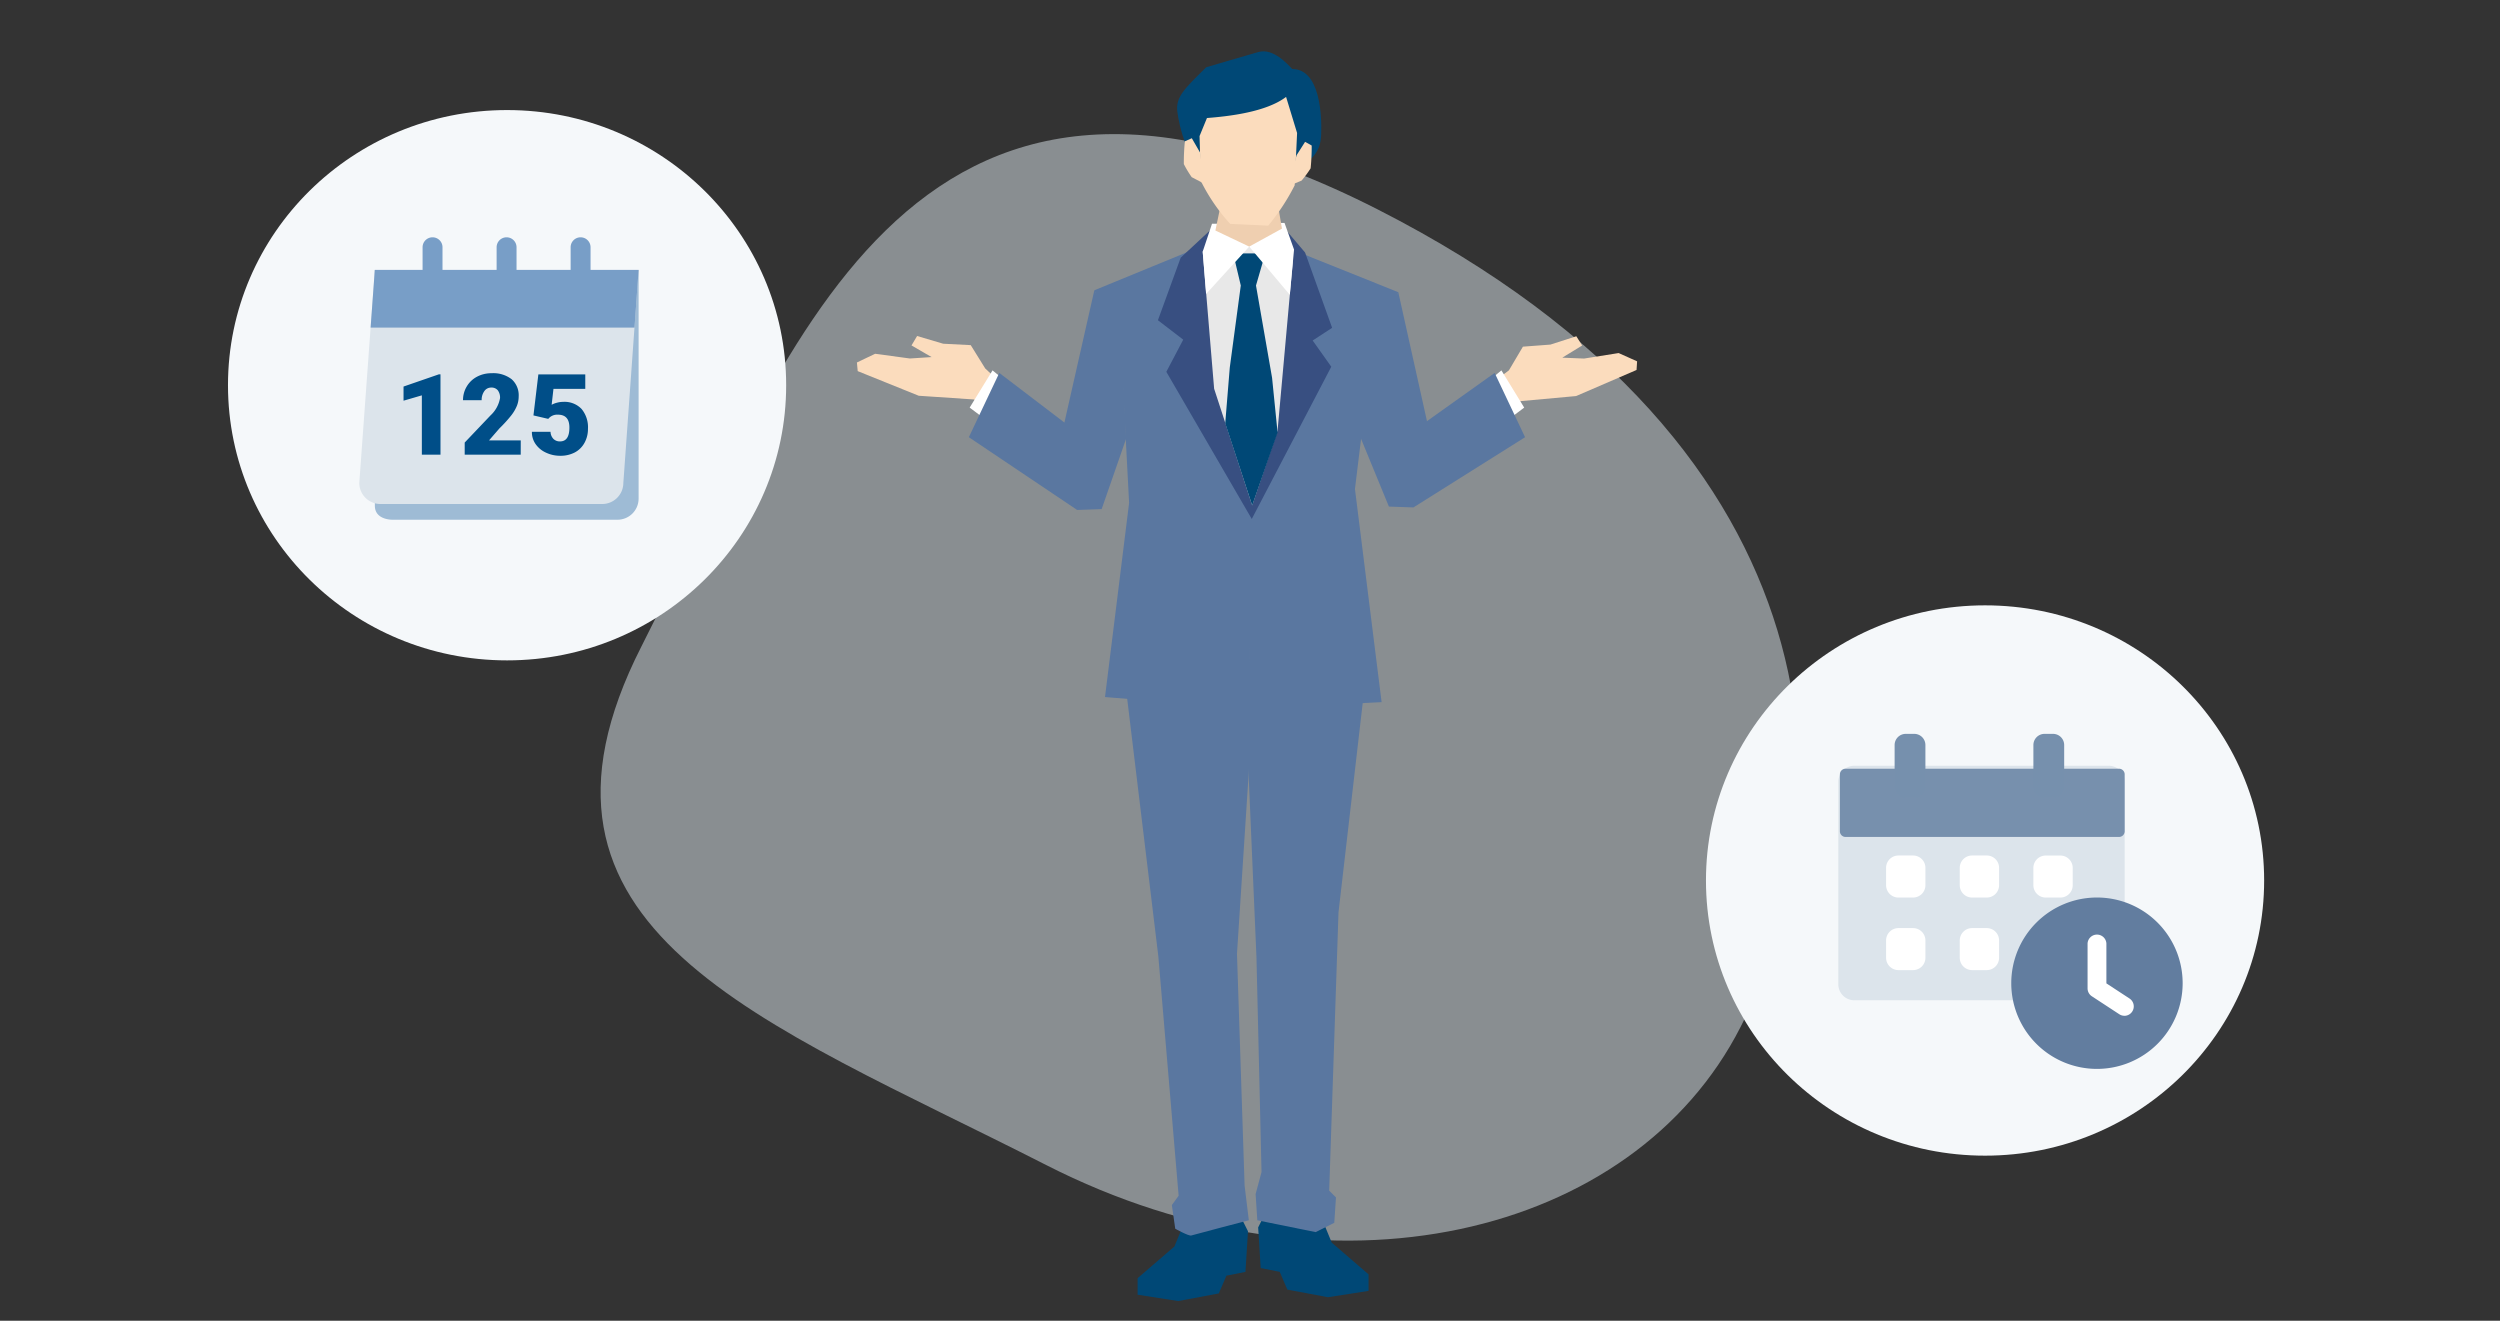 <svg xmlns="http://www.w3.org/2000/svg" xmlns:xlink="http://www.w3.org/1999/xlink" width="318" height="168" viewBox="0 0 318 168">
  <rect x="0" y="0" width="318" height="168" fill="#333333" stroke="none"/>
  <defs>
    <clipPath id="clip-path">
      <rect id="img" width="318" height="168" transform="translate(673 1445)" fill="none"/>
    </clipPath>
  </defs>
  <g id="img-2" data-name="img" transform="translate(-673 -1445)" clip-path="url(#clip-path)">
    <path id="パス_936365" data-name="パス 936365" d="M70.72.215c40.613,0,75.827-5.185,75.827,35.428s9.622,92.021-58.215,92.021S0,85.9,0,55.944,30.107.215,70.72.215Z" transform="matrix(-0.891, -0.454, 0.454, -0.891, 868.993, 1625.493)" fill="#eaf5fc" opacity="0.47"/>
    <g id="グループ_48050" data-name="グループ 48050" transform="translate(782 1451.531)">
      <path id="パス_936345" data-name="パス 936345" d="M48.131,176.668,47,179.413l-4.682,4.034v2.1l5.165.807,5.165-.969.969-2.259,2.421-.484.322-5.165-1.13-2.26Z" transform="translate(-6.616 -27.391)" fill="#004876"/>
      <path id="パス_936346" data-name="パス 936346" d="M60.494,176.9l.323,5.165,2.421.484.969,2.259,5.165.969,5.165-.807v-2.1l-4.681-4.035-1.13-2.745-7.1-1.452Z" transform="translate(-9.457 -27.301)" fill="#004876"/>
      <path id="パス_936347" data-name="パス 936347" d="M59.179,81.73l-.215,21.305L60.04,128l.645,27.33-.753,2.8.215,3.336,7.424,1.506,2.367-1.183.215-3.229-.861-.861,1.183-35.4,3.659-31.634Z" transform="translate(-9.218 -12.777)" fill="#5a77a0"/>
      <g id="グループ_48031" data-name="グループ 48031" transform="translate(0 -0.001)">
        <g id="グループ_48033" data-name="グループ 48033">
          <path id="パス_936348" data-name="パス 936348" d="M41.048,87.11l-.323,7.855,3.981,32.926,2.582,30.451-.861,1.184.43,3.013s1.722.969,2.044.861,7.317-1.937,7.317-1.937l-.538-4.412-.969-29.483,1.615-24.855V81.73Z" transform="translate(-6.366 -12.776)" fill="#5a77a0"/>
          <path id="パス_936349" data-name="パス 936349" d="M62.916,2.241C62.285,1.6,60.5-.449,58.605.089S51.98,2.026,51.98,2.026c-2.734,2.69-3.891,3.766-3.681,5.6s1.367,6.779,4,8.07H63.126c2.313-2.151,3.365-2.69,3.47-5.057s-.1-8.393-3.68-8.393" transform="translate(-7.547 0.001)" fill="#004876"/>
          <path id="パス_936350" data-name="パス 936350" d="M48.934,29.122,35.8,34.514,39.249,43l.969,18.562L37.152,86.259,53.13,87.549l2.1-11.136.807,11.3,16.3-.807-3.39-27.116,1.984-16.261,3.527-8.768L62.007,29.768l-2.744-2.9-7.209-.484Z" transform="translate(-5.596 -4.123)" fill="#5a77a0"/>
          <path id="パス_936351" data-name="パス 936351" d="M52.8,26.124l-4.52,4.2-2.9,7.963L48.6,40.757,46.45,44.846,57.318,63.568,67.432,44.2l-2.367-3.335,2.475-1.614L64.1,29.675l-3.013-3.551Z" transform="translate(-7.093 -4.083)" fill="#384f81"/>
          <path id="パス_936352" data-name="パス 936352" d="M54.393,26l3.551.215,3.873-.054,1.776,4.681L61.656,52.3l-3.228,9.523L53.587,46.978,52.134,29.547Z" transform="translate(-8.15 -4.063)" fill="#e8e8e8"/>
          <path id="パス_936353" data-name="パス 936353" d="M56.538,30.46h4.088l-1.184,4.088,2.045,11.729.7,6.967-3.228,9.28-3.43-10.451.579-7.088,1.4-10.438Z" transform="translate(-8.68 -4.761)" fill="#004876"/>
          <path id="パス_936354" data-name="パス 936354" d="M53.317,25.976l-1.184,3.551.43,5.38,5.488-6.026,5.164,6.133.538-5.758-1.211-3.389Z" transform="translate(-8.15 -4.043)" fill="#fff"/>
          <path id="パス_936355" data-name="パス 936355" d="M54.585,23.955l-.538,2.582,4.3,2.044,4.169-2.288-.4-2.339Z" transform="translate(-8.449 -3.744)" fill="#efcfb0"/>
          <path id="パス_936356" data-name="パス 936356" d="M52.6,9.556l-.942,2.295.165,5.717a23.534,23.534,0,0,0,3.732,5.452l4.837.225a27.434,27.434,0,0,0,3.363-5.121l.31-6.664-1.4-4.59C60.129,8.8,55.394,9.341,52.6,9.556" transform="translate(-8.075 -1.074)" fill="#fbdcbd"/>
          <path id="パス_936357" data-name="パス 936357" d="M51.362,14.942,50.3,13.1l-.88.39a25.916,25.916,0,0,0-.135,2.9,13.737,13.737,0,0,0,1,1.662l1.577.828Z" transform="translate(-7.701 -2.048)" fill="#fbdcbd"/>
          <path id="パス_936358" data-name="パス 936358" d="M66.1,15.349l1.083-1.706.839.47a26.032,26.032,0,0,1-.135,2.9,13.787,13.787,0,0,1-1.15,1.562l-1.647.677Z" transform="translate(-10.176 -2.132)" fill="#fbdcbd"/>
          <path id="パス_936359" data-name="パス 936359" d="M93.3,50.47l4.222-3.179L99.3,44.28l3.5-.263,3.294-1.061.741,1.178-2.525,1.546,2.768.113,4.4-.7,2.347,1.052-.069,1.1-7.688,3.318-7.052.645-3.4,2.871Z" transform="translate(-14.586 -6.715)" fill="#fbdcbd"/>
          <path id="パス_936360" data-name="パス 936360" d="M95.767,49.07l1.184-.969,2.9,4.735L97.7,54.45Z" transform="translate(-14.971 -7.519)" fill="#fff"/>
          <path id="パス_936361" data-name="パス 936361" d="M92.92,46.582l-8.608,6.134-3.647-16.4-3.293,5.745L75.489,53.9l3.981,9.684,3.12.108,14.2-8.931Z" transform="translate(-11.801 -5.677)" fill="#5a77a0"/>
          <path id="パス_936362" data-name="パス 936362" d="M20.112,50.587l-3.791-3.539L14.478,44.08l-3.505-.18-3.318-.982-.712,1.2L9.5,45.6l-2.764.179-4.418-.6L0,46.286l.1,1.1,7.764,3.133,7.067.476,3.932,3.689Z" transform="translate(0 -6.709)" fill="#fbdcbd"/>
          <path id="パス_936363" data-name="パス 936363" d="M21.091,49.07,19.908,48.1,17,52.836l2.151,1.614Z" transform="translate(-2.658 -7.519)" fill="#fff"/>
          <path id="パス_936364" data-name="パス 936364" d="M20.749,46.536l8.281,6.312,3.808-16.827,3.459,6,.587,12.876L33.768,63.86l-3.12.107L16.875,54.713Z" transform="translate(-2.638 -5.631)" fill="#5a77a0"/>
        </g>
      </g>
    </g>
    <g id="グループ_48054" data-name="グループ 48054" transform="translate(890.485 1522)">
      <ellipse id="楕円形_947" data-name="楕円形 947" cx="35.5" cy="35" rx="35.5" ry="35" transform="translate(-0.486 0)" fill="#f5f8fa"/>
      <g id="グループ_48051" data-name="グループ 48051" transform="translate(16.349 16.347)">
        <g id="グループ_47134" data-name="グループ 47134" transform="translate(0 0)">
          <path id="パス_935131" data-name="パス 935131" d="M39.892,53.64H7.533A2.033,2.033,0,0,1,5.5,51.607V25.841a2.033,2.033,0,0,1,2.033-2.033H39.892a2.033,2.033,0,0,1,2.033,2.033V51.607a2.033,2.033,0,0,1-2.033,2.033" transform="translate(-5.5 -19.753)" fill="#dce4eb"/>
          <path id="パス_935132" data-name="パス 935132" d="M41.909,34.193H7.131a.723.723,0,0,1-.723-.723V26.233a.723.723,0,0,1,.723-.723H41.909a.723.723,0,0,1,.723.723V33.47a.723.723,0,0,1-.723.723" transform="translate(-6.207 -21.078)" fill="#7790ad"/>
          <path id="パス_935133" data-name="パス 935133" d="M41.924,25.911a2.037,2.037,0,0,0-1.966-2.1H7.466a2.037,2.037,0,0,0-1.966,2.1V51.539a2.037,2.037,0,0,0,1.966,2.1H39.958a2.037,2.037,0,0,0,1.966-2.1Z" transform="translate(-5.5 -19.754)" fill="none"/>
          <path id="パス_935134" data-name="パス 935134" d="M40.324,13.61H39.25a1.422,1.422,0,0,1-1.422-1.422V6.922A1.422,1.422,0,0,1,39.25,5.5h1.073a1.422,1.422,0,0,1,1.422,1.422v5.266a1.422,1.422,0,0,1-1.422,1.422" transform="translate(-30.667 -5.5)" fill="#7690ad"/>
          <rect id="長方形_109983" data-name="長方形 109983" width="3.918" height="8.11" rx="1.959" transform="translate(7.161)" fill="none"/>
          <path id="パス_935135" data-name="パス 935135" d="M120.019,13.61h-1.073a1.422,1.422,0,0,1-1.422-1.422V6.922A1.422,1.422,0,0,1,118.945,5.5h1.073a1.422,1.422,0,0,1,1.422,1.422v5.266a1.422,1.422,0,0,1-1.422,1.422" transform="translate(-92.71 -5.5)" fill="#7690ad"/>
          <rect id="長方形_109984" data-name="長方形 109984" width="3.918" height="8.11" rx="1.959" transform="translate(24.813 0)" fill="none"/>
          <path id="パス_935136" data-name="パス 935136" d="M36.358,80.7H34.5a1.572,1.572,0,0,1-1.572-1.572v-2.2A1.572,1.572,0,0,1,34.5,75.35h1.859a1.572,1.572,0,0,1,1.572,1.572v2.2A1.572,1.572,0,0,1,36.358,80.7" transform="translate(-26.852 -59.878)" fill="#fff"/>
          <path id="パス_935137" data-name="パス 935137" d="M78.656,80.7H76.8a1.572,1.572,0,0,1-1.572-1.572v-2.2A1.572,1.572,0,0,1,76.8,75.35h1.859a1.572,1.572,0,0,1,1.572,1.572v2.2A1.572,1.572,0,0,1,78.656,80.7" transform="translate(-59.781 -59.878)" fill="#fff"/>
          <path id="パス_935138" data-name="パス 935138" d="M120.953,80.7h-1.859a1.572,1.572,0,0,1-1.572-1.572v-2.2a1.572,1.572,0,0,1,1.572-1.572h1.859a1.572,1.572,0,0,1,1.572,1.572v2.2a1.572,1.572,0,0,1-1.572,1.572" transform="translate(-92.71 -59.878)" fill="#fff"/>
          <path id="パス_935139" data-name="パス 935139" d="M36.358,122.371H34.5a1.572,1.572,0,0,1-1.572-1.572v-2.2a1.573,1.573,0,0,1,1.572-1.572h1.859a1.573,1.573,0,0,1,1.572,1.572v2.2a1.572,1.572,0,0,1-1.572,1.572" transform="translate(-26.852 -92.32)" fill="#fff"/>
          <path id="パス_935140" data-name="パス 935140" d="M78.656,122.371H76.8a1.572,1.572,0,0,1-1.572-1.572v-2.2a1.572,1.572,0,0,1,1.572-1.572h1.859a1.572,1.572,0,0,1,1.572,1.572v2.2a1.572,1.572,0,0,1-1.572,1.572" transform="translate(-59.781 -92.32)" fill="#fff"/>
          <path id="パス_935142" data-name="パス 935142" d="M126.649,120.194a10.9,10.9,0,1,1-10.9-10.9A10.9,10.9,0,0,1,126.649,120.194Z" transform="translate(-82.85 -86.307)" fill="none"/>
          <g id="グループ_47136" data-name="グループ 47136" transform="translate(22.007 20.821)">
            <path id="パス_935141" data-name="パス 935141" d="M126.649,120.194a10.9,10.9,0,1,1-10.9-10.9,10.9,10.9,0,0,1,10.9,10.9" transform="translate(-104.857 -109.298)" fill="#627d9f"/>
            <path id="パス_935143" data-name="パス 935143" d="M153.328,140.623a1.191,1.191,0,0,1-.655-.2l-3.487-2.283a1.2,1.2,0,0,1-.541-1v-5.729a1.2,1.2,0,0,1,2.394,0V136.5l2.945,1.929a1.2,1.2,0,0,1-.657,2.2Z" transform="translate(-138.947 -125.584)" fill="#fff"/>
          </g>
        </g>
      </g>
    </g>
    <g id="グループ_48053" data-name="グループ 48053" transform="translate(702.045 1458.53)">
      <ellipse id="楕円形_948" data-name="楕円形 948" cx="35.5" cy="35" rx="35.5" ry="35" transform="translate(-0.045 0.47)" fill="#f5f8fa"/>
      <g id="グループ_48052" data-name="グループ 48052" transform="translate(16.656 16.656)">
        <g id="グループ_47161" data-name="グループ 47161">
          <path id="パス_935337" data-name="パス 935337" d="M53.478,41.845v29.1a2.689,2.689,0,0,1-2.7,2.676h-28.6c-.62,0-2.249-.221-2.249-1.775v-30Z" transform="translate(-17.948 -37.697)" fill="#9ebbd5"/>
          <path id="パス_935338" data-name="パス 935338" d="M35.53,41.845l-1.942,27.1a2.689,2.689,0,0,1-2.7,2.676H2.7A2.689,2.689,0,0,1,0,68.948l1.975-27.1Z" transform="translate(0 -37.697)" fill="#dce4eb"/>
          <path id="パス_935339" data-name="パス 935339" d="M48.621,41.845H15.066l-.534,7.334H48.1Z" transform="translate(-13.091 -37.696)" fill="#789ec7"/>
          <path id="パス_935340" data-name="パス 935340" d="M82.5,8.114h0a1.267,1.267,0,0,1-1.267-1.267V1.267a1.267,1.267,0,0,1,2.535,0V6.846A1.267,1.267,0,0,1,82.5,8.114" transform="translate(-73.182)" fill="#789ec7"/>
          <path id="パス_935341" data-name="パス 935341" d="M272.469,8.114h0A1.267,1.267,0,0,1,271.2,6.846V1.267a1.267,1.267,0,0,1,2.535,0V6.846a1.267,1.267,0,0,1-1.267,1.267" transform="translate(-244.317)" fill="#789ec7"/>
          <path id="パス_935342" data-name="パス 935342" d="M177.485,8.114h0a1.267,1.267,0,0,1-1.267-1.267V1.267a1.267,1.267,0,1,1,2.535,0V6.846a1.267,1.267,0,0,1-1.267,1.267" transform="translate(-158.75)" fill="#789ec7"/>
          <path id="パス_935343" data-name="パス 935343" d="M-25.609-17.046H-27.98v-7.547l-2.329.68v-1.8l4.482-1.55h.217Zm10.205,0H-22.53v-1.543l3.282-3.451a3.918,3.918,0,0,0,1.213-2.2,1.527,1.527,0,0,0-.288-1,1.027,1.027,0,0,0-.835-.344,1.04,1.04,0,0,0-.877.459,1.888,1.888,0,0,0-.337,1.147h-2.371a3.354,3.354,0,0,1,.47-1.736,3.3,3.3,0,0,1,1.3-1.245,3.875,3.875,0,0,1,1.866-.449,3.812,3.812,0,0,1,2.55.765,2.729,2.729,0,0,1,.894,2.2,3.188,3.188,0,0,1-.224,1.175,5.152,5.152,0,0,1-.7,1.2,17.579,17.579,0,0,1-1.526,1.68l-1.319,1.522H-15.4Zm1.62-4.994.624-5.218h5.969v1.838h-4.047l-.231,2.027a2.8,2.8,0,0,1,.663-.26,3.037,3.037,0,0,1,.8-.112,3,3,0,0,1,2.339.9,3.63,3.63,0,0,1,.817,2.528,3.624,3.624,0,0,1-.438,1.778,3.013,3.013,0,0,1-1.231,1.224,3.886,3.886,0,0,1-1.873.428,4.179,4.179,0,0,1-1.8-.4,3.234,3.234,0,0,1-1.319-1.087,2.643,2.643,0,0,1-.47-1.561h2.371a1.345,1.345,0,0,0,.358.891,1.134,1.134,0,0,0,.849.33q1.192,0,1.192-1.767,0-1.634-1.459-1.634A1.454,1.454,0,0,0-11.9-21.6Z" transform="translate(35.938 44.696)" fill="#004e88"/>
        </g>
      </g>
    </g>
  </g>
</svg>

